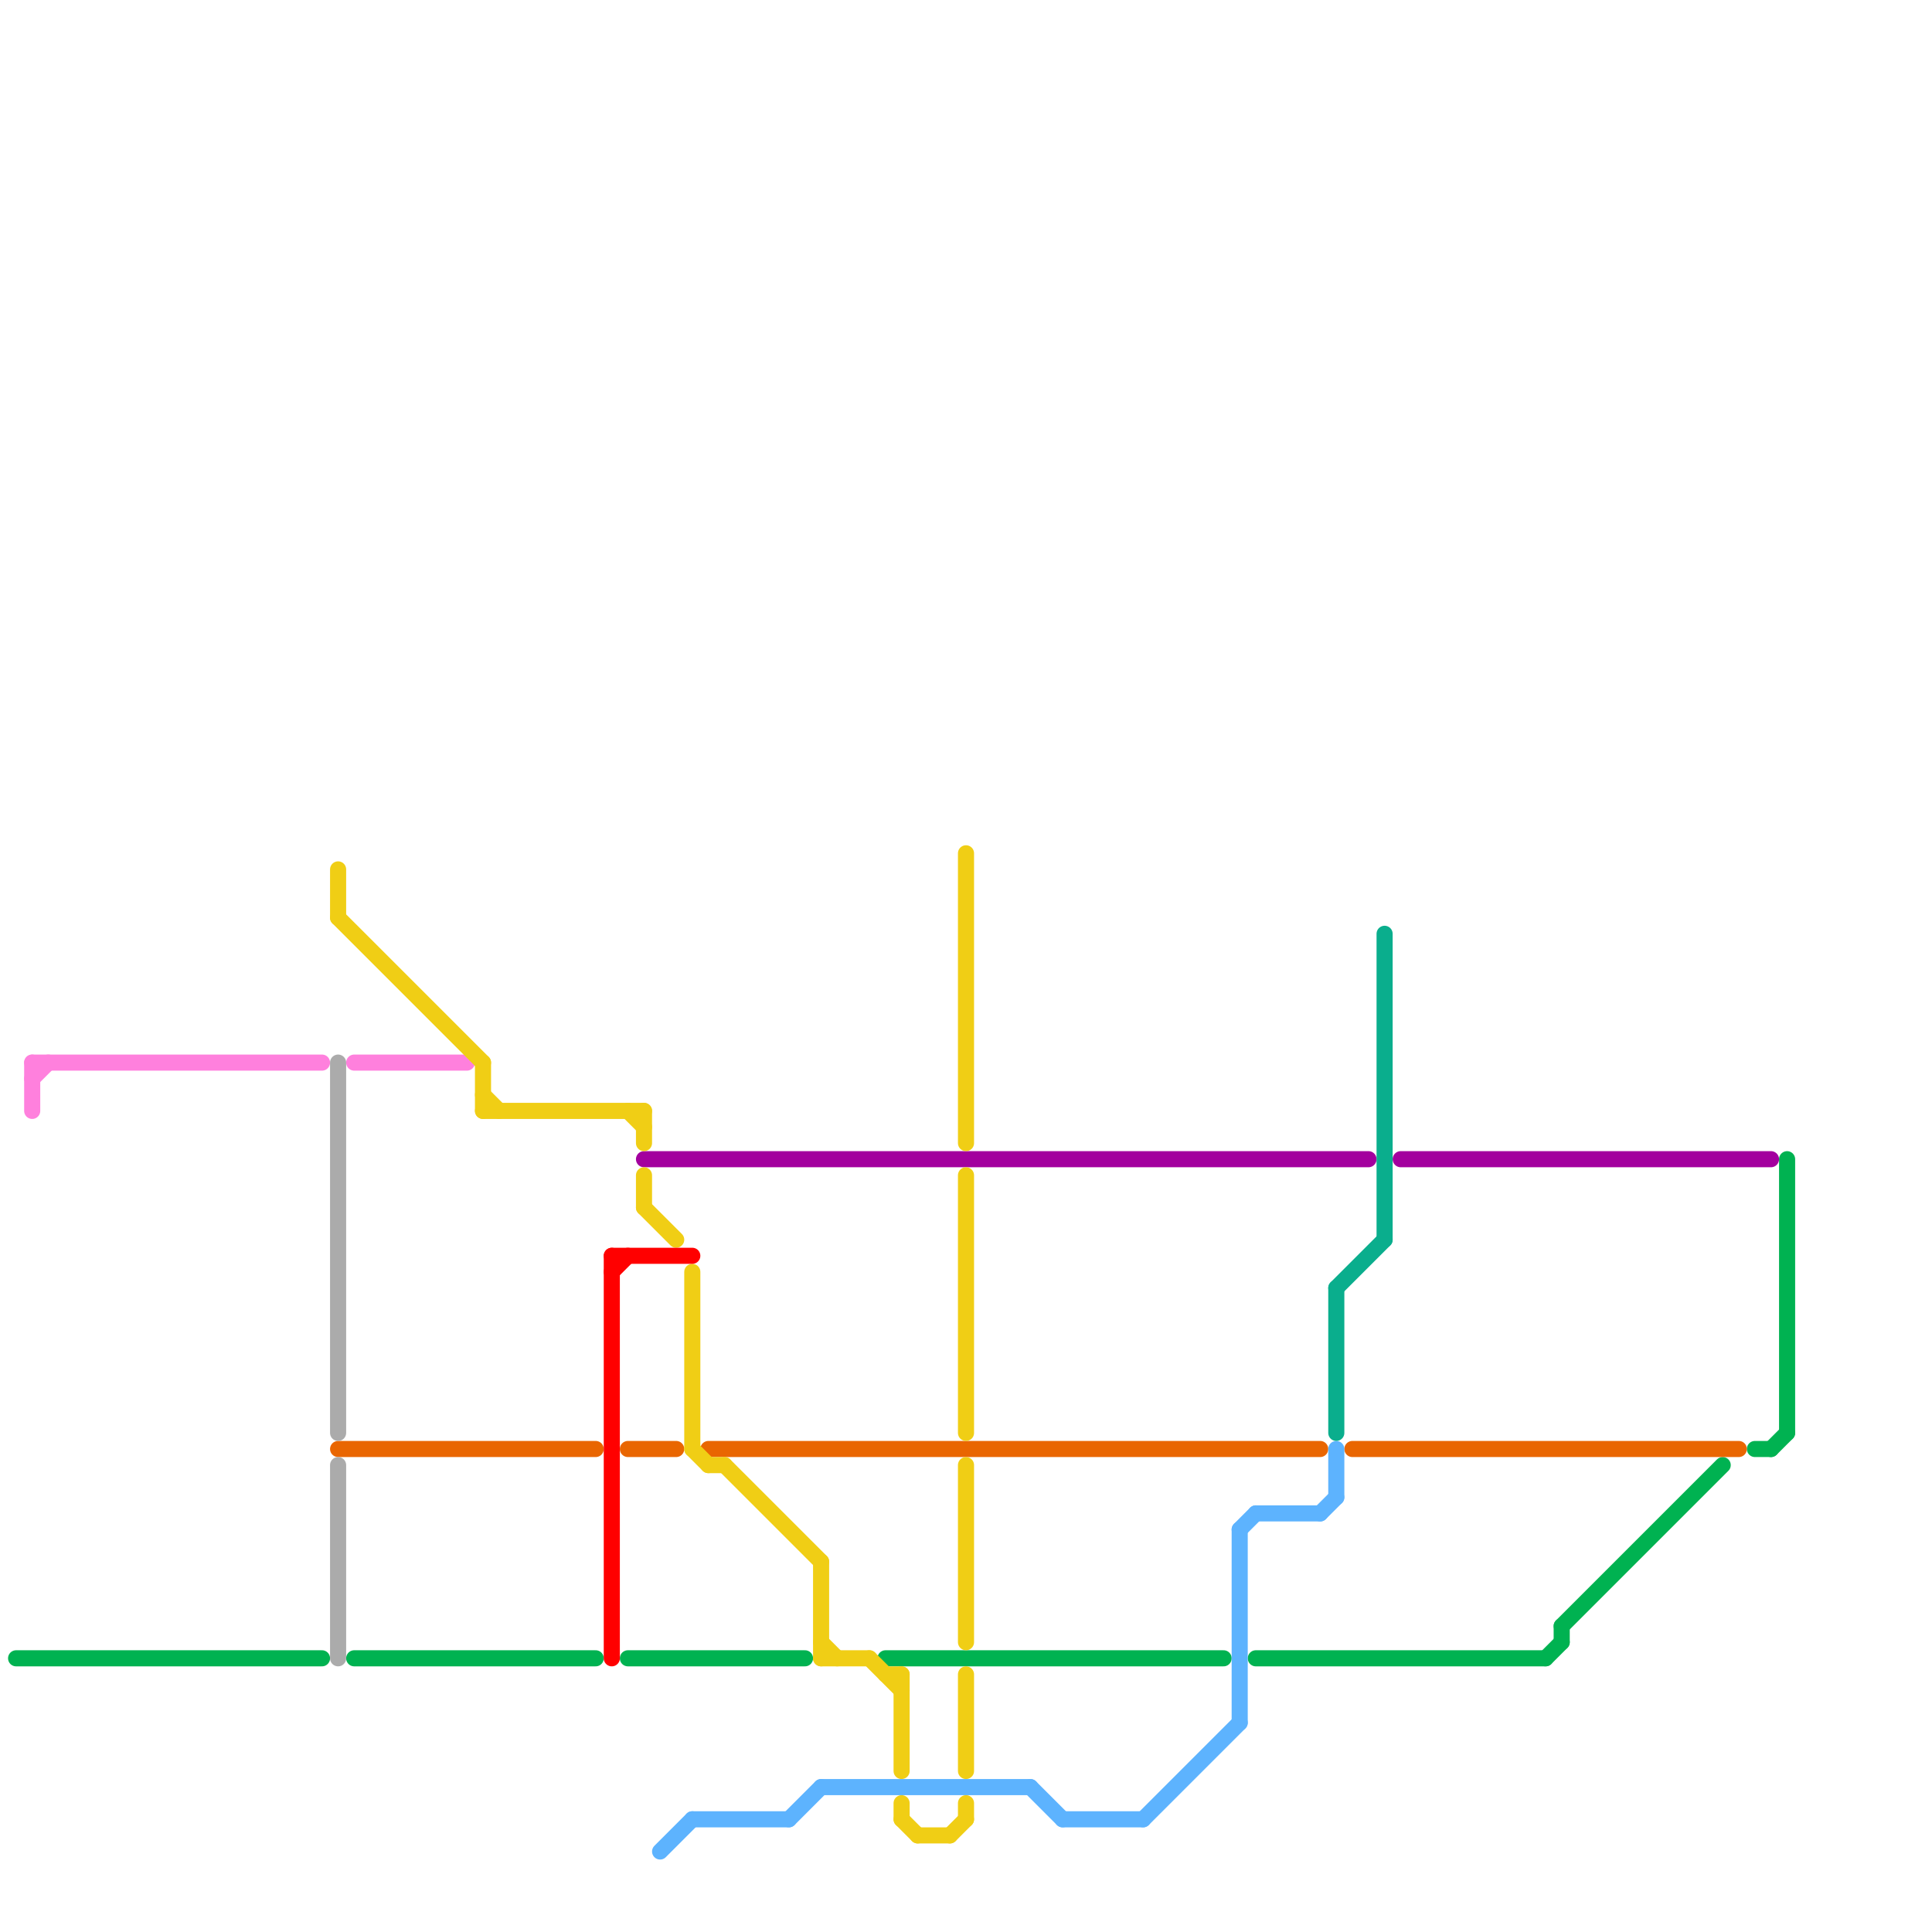 
<svg version="1.1" xmlns="http://www.w3.org/2000/svg" viewBox="0 0 120 120">
<style>text { font: 1px Helvetica; font-weight: 600; white-space: pre; dominant-baseline: central; } line { stroke-width: 1; fill: none; stroke-linecap: round; stroke-linejoin: round; } .c0 { stroke: #00b251 } .c1 { stroke: #ff80dd } .c2 { stroke: #a3009e } .c3 { stroke: #e96601 } .c4 { stroke: #ababab } .c5 { stroke: #f0ce15 } .c6 { stroke: #ff0000 } .c7 { stroke: #5db3fe } .c8 { stroke: #0aae8d }</style><defs><g id="wm-xf"><circle r="1.2" fill="#000"/><circle r="0.9" fill="#fff"/><circle r="0.6" fill="#000"/><circle r="0.3" fill="#fff"/></g><g id="wm"><circle r="0.6" fill="#000"/><circle r="0.3" fill="#fff"/></g></defs><line class="c0" x1="1" y1="103" x2="20" y2="103"/><line class="c0" x1="110" y1="90" x2="111" y2="89"/><line class="c0" x1="22" y1="103" x2="37" y2="103"/><line class="c0" x1="97" y1="101" x2="107" y2="91"/><line class="c0" x1="55" y1="103" x2="76" y2="103"/><line class="c0" x1="39" y1="103" x2="50" y2="103"/><line class="c0" x1="109" y1="90" x2="110" y2="90"/><line class="c0" x1="97" y1="101" x2="97" y2="102"/><line class="c0" x1="111" y1="72" x2="111" y2="89"/><line class="c0" x1="96" y1="103" x2="97" y2="102"/><line class="c0" x1="78" y1="103" x2="96" y2="103"/><line class="c1" x1="2" y1="66" x2="2" y2="69"/><line class="c1" x1="2" y1="67" x2="3" y2="66"/><line class="c1" x1="22" y1="66" x2="29" y2="66"/><line class="c1" x1="2" y1="66" x2="20" y2="66"/><line class="c2" x1="40" y1="72" x2="85" y2="72"/><line class="c2" x1="87" y1="72" x2="110" y2="72"/><line class="c3" x1="84" y1="90" x2="108" y2="90"/><line class="c3" x1="44" y1="90" x2="82" y2="90"/><line class="c3" x1="39" y1="90" x2="42" y2="90"/><line class="c3" x1="21" y1="90" x2="37" y2="90"/><line class="c4" x1="21" y1="91" x2="21" y2="103"/><line class="c4" x1="21" y1="66" x2="21" y2="89"/><line class="c5" x1="30" y1="69" x2="40" y2="69"/><line class="c5" x1="54" y1="103" x2="56" y2="105"/><line class="c5" x1="60" y1="112" x2="60" y2="113"/><line class="c5" x1="44" y1="91" x2="45" y2="91"/><line class="c5" x1="21" y1="54" x2="21" y2="57"/><line class="c5" x1="51" y1="97" x2="51" y2="103"/><line class="c5" x1="40" y1="73" x2="40" y2="75"/><line class="c5" x1="60" y1="91" x2="60" y2="102"/><line class="c5" x1="60" y1="104" x2="60" y2="110"/><line class="c5" x1="39" y1="69" x2="40" y2="70"/><line class="c5" x1="56" y1="104" x2="56" y2="110"/><line class="c5" x1="30" y1="68" x2="31" y2="69"/><line class="c5" x1="51" y1="102" x2="52" y2="103"/><line class="c5" x1="56" y1="113" x2="57" y2="114"/><line class="c5" x1="60" y1="73" x2="60" y2="89"/><line class="c5" x1="57" y1="114" x2="59" y2="114"/><line class="c5" x1="51" y1="103" x2="54" y2="103"/><line class="c5" x1="60" y1="53" x2="60" y2="71"/><line class="c5" x1="55" y1="104" x2="56" y2="104"/><line class="c5" x1="30" y1="66" x2="30" y2="69"/><line class="c5" x1="40" y1="69" x2="40" y2="71"/><line class="c5" x1="43" y1="90" x2="44" y2="91"/><line class="c5" x1="45" y1="91" x2="51" y2="97"/><line class="c5" x1="56" y1="112" x2="56" y2="113"/><line class="c5" x1="21" y1="57" x2="30" y2="66"/><line class="c5" x1="40" y1="75" x2="42" y2="77"/><line class="c5" x1="59" y1="114" x2="60" y2="113"/><line class="c5" x1="43" y1="79" x2="43" y2="90"/><line class="c6" x1="38" y1="78" x2="43" y2="78"/><line class="c6" x1="38" y1="79" x2="39" y2="78"/><line class="c6" x1="38" y1="78" x2="38" y2="103"/><line class="c7" x1="71" y1="113" x2="77" y2="107"/><line class="c7" x1="77" y1="95" x2="78" y2="94"/><line class="c7" x1="64" y1="111" x2="66" y2="113"/><line class="c7" x1="82" y1="94" x2="83" y2="93"/><line class="c7" x1="49" y1="113" x2="51" y2="111"/><line class="c7" x1="43" y1="113" x2="49" y2="113"/><line class="c7" x1="66" y1="113" x2="71" y2="113"/><line class="c7" x1="41" y1="115" x2="43" y2="113"/><line class="c7" x1="77" y1="95" x2="77" y2="107"/><line class="c7" x1="83" y1="90" x2="83" y2="93"/><line class="c7" x1="78" y1="94" x2="82" y2="94"/><line class="c7" x1="51" y1="111" x2="64" y2="111"/><line class="c8" x1="83" y1="80" x2="86" y2="77"/><line class="c8" x1="83" y1="80" x2="83" y2="89"/><line class="c8" x1="86" y1="58" x2="86" y2="77"/>
</svg>
